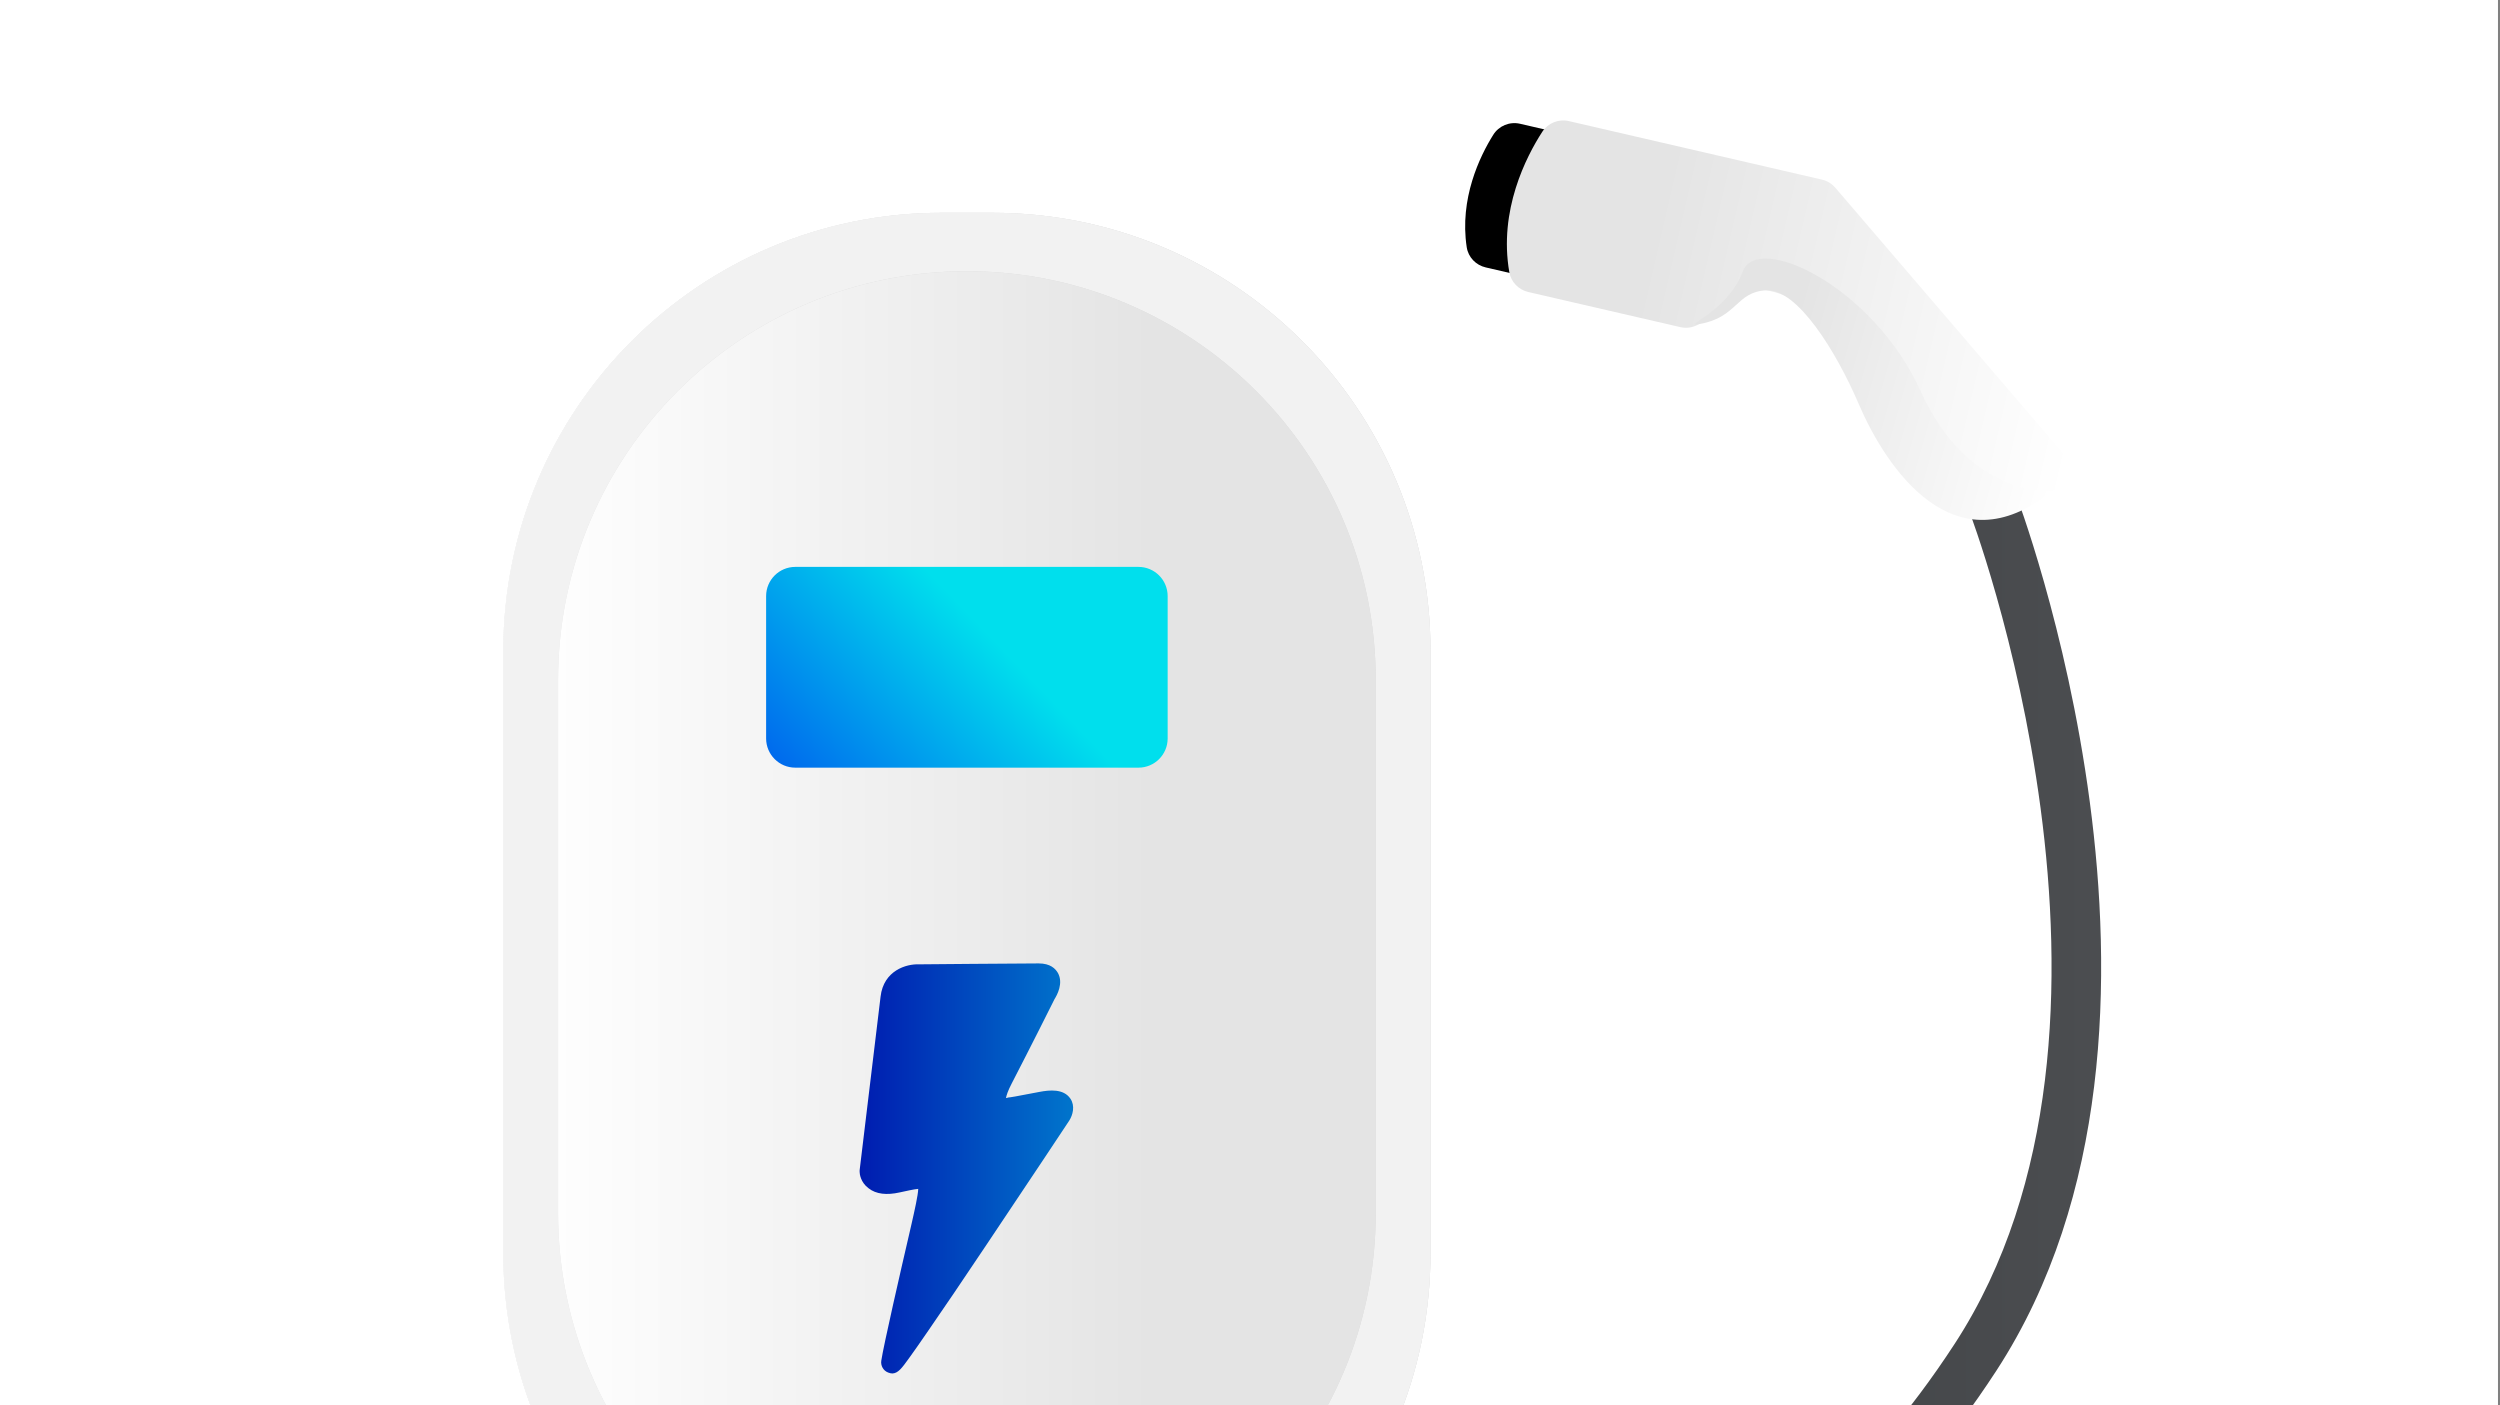 <svg width="685" height="385" viewBox="0 0 685 385" fill="none" xmlns="http://www.w3.org/2000/svg">
<rect x="0" y="0" width="685" height="385" fill="#808080" stroke="none"/>
<g clip-path="url(#clip0_4550_107946)">
<rect width="684.444" height="385" fill="white"/>
<path fill-rule="evenodd" clip-rule="evenodd" d="M572.6 219.711C578.922 267.369 578 327.922 547.025 375.538C494.038 456.988 419.357 478.9 359.34 459.257C299.541 439.686 256.118 379.322 264.984 300.581L278.49 302.102C270.319 374.664 310.105 428.843 363.568 446.341C416.813 463.767 485.446 445.273 535.633 368.127C563.925 324.635 565.312 268.125 559.127 221.498C556.053 198.328 551.155 177.932 547.022 163.328C544.957 156.032 543.088 150.197 541.741 146.202C541.068 144.205 540.525 142.669 540.155 141.641C539.969 141.128 539.827 140.741 539.733 140.488C539.686 140.361 539.651 140.268 539.628 140.208L539.6 140.133L539.599 140.131C539.599 140.132 539.6 140.133 545.948 137.708C552.295 135.282 552.296 135.284 552.297 135.287L552.301 135.296L552.311 135.323C552.319 135.345 552.331 135.376 552.346 135.415C552.375 135.494 552.418 135.607 552.472 135.754C552.581 136.047 552.739 136.475 552.939 137.031C553.34 138.143 553.914 139.768 554.619 141.86C556.029 146.042 557.966 152.092 560.099 159.627C564.36 174.686 569.419 195.738 572.6 219.711Z" fill="url(#paint0_linear_4550_107946)"/>
<path d="M438.946 80.644L407.098 73.275C404.405 72.663 402.3 70.485 401.883 67.743C399.852 54.426 405.458 42.847 409.13 36.972C410.672 34.475 413.634 33.251 416.498 33.912L446.437 40.84C449.081 41.452 451.113 43.557 451.627 46.225C452.802 52.419 453.585 64.316 446.461 77.339C444.993 80.007 441.908 81.329 438.946 80.644Z" fill="black"/>
<path d="M499.21 49.214L429.859 33.18C427.043 32.519 424.13 33.718 422.564 36.142C418.182 42.923 410.593 57.635 413.555 74.6C414.02 77.268 416.101 79.398 418.745 80.01L460.41 89.631C462.172 90.047 464.033 89.728 465.575 88.774L478.99 80.402C480.483 79.471 482.295 79.104 484.033 79.52C489.981 80.891 498.182 81.577 514.877 120.524C514.877 120.524 519.822 131.1 533.507 138.958C534.731 139.668 536.175 139.912 537.57 139.741C542.368 139.178 554.241 137.562 562.148 134.551C566.555 132.887 567.901 127.305 564.841 123.707L502.858 51.417C501.903 50.316 500.63 49.532 499.21 49.214Z" fill="url(#paint1_linear_4550_107946)"/>
<path d="M562.174 134.552C562.174 134.552 539.53 136.437 526.335 107.33C513.141 78.224 481.488 63.634 477.522 74.356C473.385 85.543 460.411 89.656 465.576 88.799C476.103 87.036 475.613 79.913 484.01 79.546C492.406 79.154 502.982 95.972 509.297 110.709C516.837 128.285 535.564 156.217 562.15 134.577L562.174 134.552Z" fill="url(#paint2_linear_4550_107946)"/>
<path d="M137.908 178.333C137.908 112.046 191.644 58.31 257.932 58.31H271.933C338.22 58.31 391.957 112.047 391.957 178.334V343.367C391.957 409.654 338.22 463.391 271.933 463.391H257.931C191.643 463.391 137.906 409.654 137.907 343.366L137.908 178.333Z" fill="#D9D9D9"/>
<path d="M137.908 178.333C137.908 112.046 191.644 58.31 257.932 58.31H271.933C338.22 58.31 391.957 112.047 391.957 178.334V343.367C391.957 409.654 338.22 463.391 271.933 463.391H257.931C191.643 463.391 137.906 409.654 137.907 343.366L137.908 178.333Z" fill="url(#paint3_linear_4550_107946)"/>
<path d="M137.908 178.333C137.908 112.046 191.644 58.31 257.932 58.31H271.933C338.22 58.31 391.957 112.047 391.957 178.334V343.367C391.957 409.654 338.22 463.391 271.933 463.391H257.931C191.643 463.391 137.906 409.654 137.907 343.366L137.908 178.333Z" fill="#F2F2F2"/>
<path d="M152.913 186.335C152.913 124.467 203.067 74.313 264.935 74.313V74.313C326.804 74.313 376.958 124.467 376.958 186.335V332.364C376.958 394.233 326.804 444.387 264.935 444.387V444.387C203.067 444.387 152.913 394.233 152.913 332.364V186.335Z" fill="#D9D9D9"/>
<path d="M152.913 186.335C152.913 124.467 203.067 74.313 264.935 74.313V74.313C326.804 74.313 376.958 124.467 376.958 186.335V332.364C376.958 394.233 326.804 444.387 264.935 444.387V444.387C203.067 444.387 152.913 394.233 152.913 332.364V186.335Z" fill="url(#paint4_linear_4550_107946)"/>
<path d="M244.528 376.33C244.175 376.33 243.784 376.252 243.353 376.075C242.041 375.586 241.258 374.196 241.473 372.825C242.08 368.713 246.995 347.272 249.129 338.108L249.795 335.21C250.578 331.745 251.538 327.554 251.596 325.753C250.382 325.851 248.228 326.36 246.564 326.712C242.922 327.535 240.044 327.182 238.027 325.616C235.755 323.951 235.54 321.582 235.54 321.112V320.642C235.54 320.642 240.318 281.03 241.277 273.061C242.119 265.875 248.405 264.093 251.733 264.23C253.143 264.23 278.441 263.975 284.609 263.975C287.801 263.975 289.211 265.424 289.896 266.638C291.384 269.399 289.681 272.591 288.937 273.766C288.232 275.215 282.162 287.296 277.208 296.871C276.111 298.966 275.759 300.2 275.641 300.866C275.778 300.866 275.955 300.826 276.072 300.768C276.288 300.689 276.503 300.67 276.718 300.67C276.718 300.67 277.932 300.533 284.805 299.182C287.566 298.653 291.404 298.261 293.284 301.022C294.635 303 293.949 305.526 292.97 307.053C292.833 307.269 281.516 324.343 270.218 341.182C263.599 351.071 258.273 358.942 254.377 364.562C252.066 367.93 250.265 370.514 248.992 372.257C247.151 374.803 246.055 376.33 244.449 376.33L244.528 376.369V376.33Z" fill="url(#paint5_linear_4550_107946)"/>
<path d="M209.916 163.33C209.916 158.91 213.498 155.328 217.918 155.328H311.936C316.355 155.328 319.938 158.91 319.938 163.33V202.337C319.938 206.756 316.355 210.339 311.936 210.339H217.918C213.498 210.339 209.916 206.756 209.916 202.337V163.33Z" fill="url(#paint6_linear_4550_107946)"/>
</g>
<defs>
<linearGradient id="paint0_linear_4550_107946" x1="266.213" y1="299.861" x2="573.349" y2="299.861" gradientUnits="userSpaceOnUse">
<stop stop-color="#2B2E31"/>
<stop offset="1" stop-color="#4B4D50"/>
</linearGradient>
<linearGradient id="paint1_linear_4550_107946" x1="410.914" y1="69.857" x2="571.596" y2="107.012" gradientUnits="userSpaceOnUse">
<stop offset="0.24" stop-color="#E4E4E4"/>
<stop offset="1" stop-color="white"/>
</linearGradient>
<linearGradient id="paint2_linear_4550_107946" x1="463.34" y1="92.459" x2="565.827" y2="121.73" gradientUnits="userSpaceOnUse">
<stop offset="0.24" stop-color="#E4E4E4"/>
<stop offset="1" stop-color="white"/>
</linearGradient>
<linearGradient id="paint3_linear_4550_107946" x1="383.719" y1="244.418" x2="129.669" y2="244.418" gradientUnits="userSpaceOnUse">
<stop offset="0.24" stop-color="#E4E4E4"/>
<stop offset="1" stop-color="white"/>
</linearGradient>
<linearGradient id="paint4_linear_4550_107946" x1="369.691" y1="244.338" x2="145.647" y2="244.338" gradientUnits="userSpaceOnUse">
<stop offset="0.24" stop-color="#E4E4E4"/>
<stop offset="1" stop-color="white"/>
</linearGradient>
<linearGradient id="paint5_linear_4550_107946" x1="235.56" y1="320.153" x2="294.106" y2="320.153" gradientUnits="userSpaceOnUse">
<stop stop-color="#001CB0"/>
<stop offset="1" stop-color="#0075CC"/>
</linearGradient>
<linearGradient id="paint6_linear_4550_107946" x1="305.935" y1="210.339" x2="236.253" y2="277.299" gradientUnits="userSpaceOnUse">
<stop stop-color="#00DFED"/>
<stop offset="1" stop-color="#0034ED"/>
</linearGradient>
<clipPath id="clip0_4550_107946">
<rect width="684.444" height="385" fill="white"/>
</clipPath>
</defs>
</svg>
